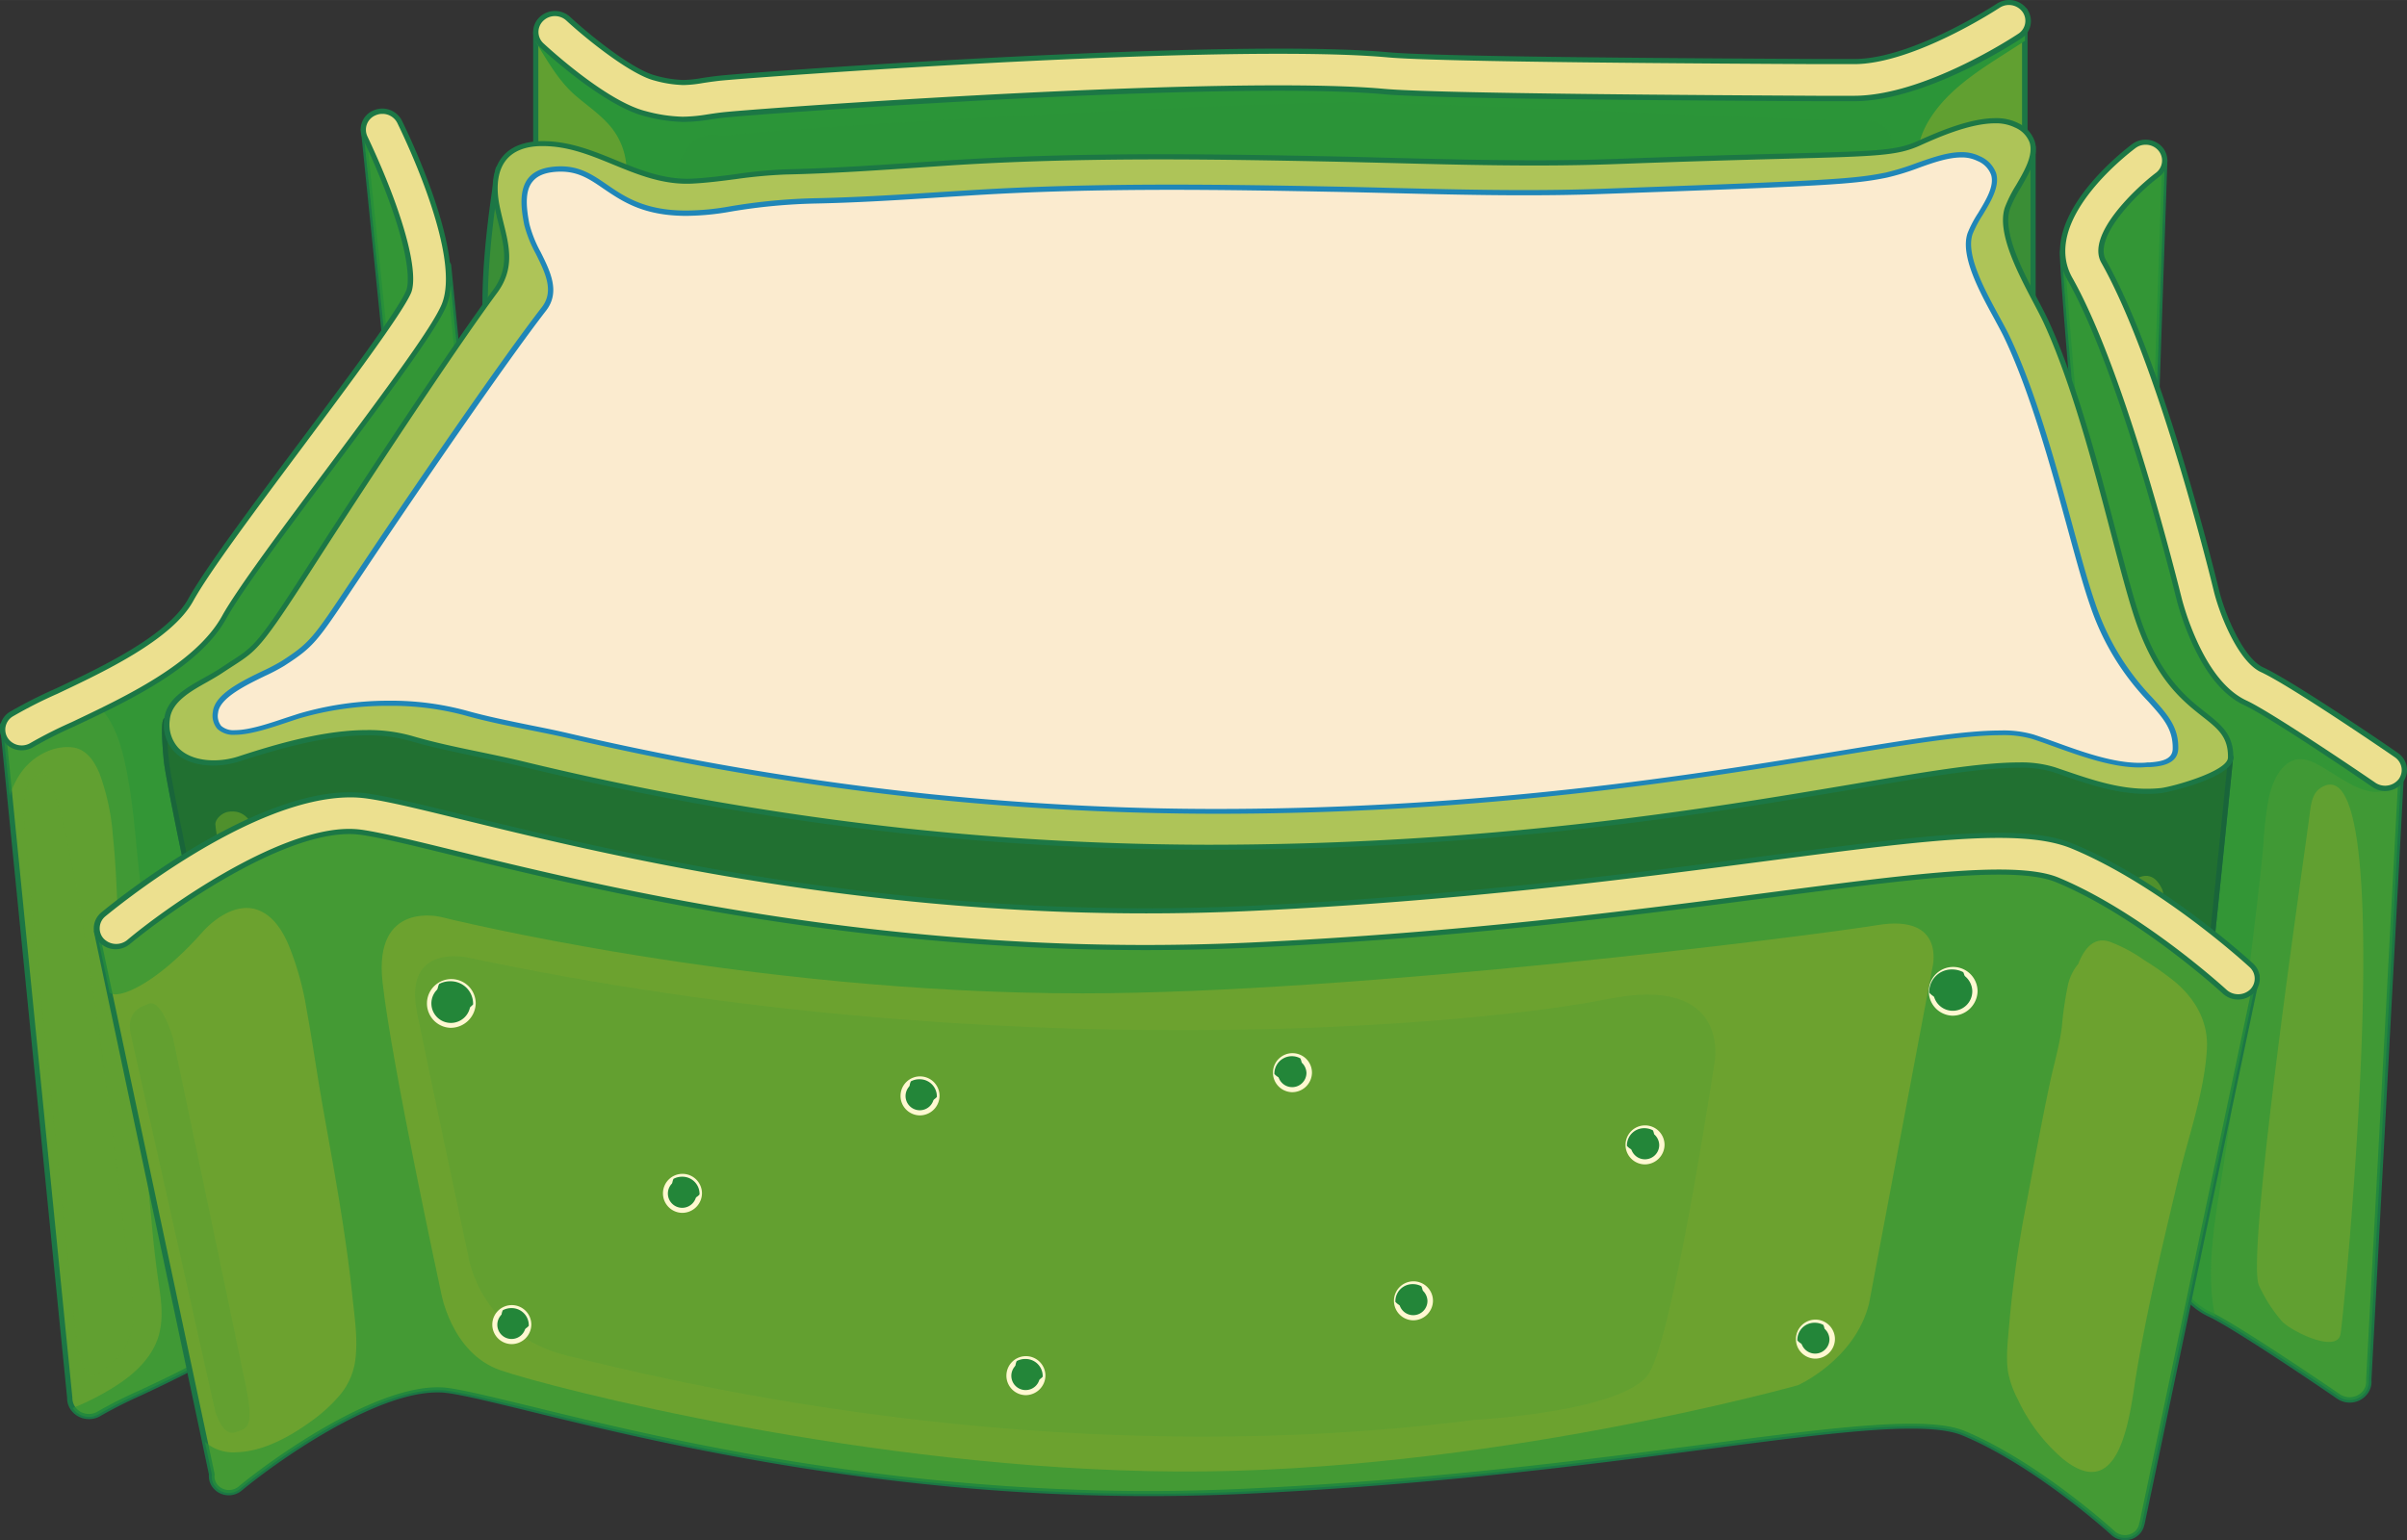 <svg xmlns="http://www.w3.org/2000/svg" width="174.1mm" height="111.44mm" viewBox="0 0 493.52 315.89">
  <rect x="0" y="0" width="493.52" height="315.89" fill="#333333" stroke="none"/>
  <defs>
    <style>
      .cls-1 {
        isolation: isolate;
      }

      .cls-2, .cls-20, .cls-6 {
        fill: #61a031;
      }

      .cls-3 {
        fill: #1c7745;
      }

      .cls-4, .cls-7, .cls-8 {
        fill: #2b9538;
      }

      .cls-18, .cls-4, .cls-7, .cls-8 {
        mix-blend-mode: multiply;
      }

      .cls-4, .cls-6 {
        opacity: 0.6;
      }

      .cls-5 {
        fill: #ece08f;
      }

      .cls-15, .cls-20, .cls-6 {
        mix-blend-mode: screen;
      }

      .cls-8 {
        opacity: 0.7;
      }

      .cls-9 {
        fill: #3a8e36;
      }

      .cls-10 {
        fill: #217031;
      }

      .cls-11 {
        fill: #19653a;
      }

      .cls-12 {
        fill: #aec458;
      }

      .cls-13 {
        fill: #fbebcf;
      }

      .cls-14 {
        fill: #1f86b8;
      }

      .cls-15 {
        fill: #7fb129;
        opacity: 0.5;
      }

      .cls-16 {
        fill: #238639;
      }

      .cls-17 {
        fill: #fff8d1;
      }

      .cls-19 {
        fill: #6ca22f;
      }

      .cls-20 {
        opacity: 0.8;
      }
    </style>
  </defs>
  <g class="cls-1">
    <g id="Слой_2" data-name="Слой 2">
      <g id="Слой_1-2" data-name="Слой 1">
        <g>
          <g>
            <g>
              <g>
                <path class="cls-2" d="M105.42,190.29h0L92,54.42,74.49,26.59l4.76,46.14-43,60.62-31,15.34H.55l13.75,138h0a3.62,3.62,0,0,0,.66,2.14,3.94,3.94,0,0,0,3.27,1.69,4,4,0,0,0,2.16-.63,92.66,92.66,0,0,1,8.31-4.18c10.78-5.07,25.56-12,31.07-22,3.08-5.56,12.64-18.36,21.89-30.75,13.1-17.55,21.2-28.54,23.16-33.18C105.86,197.33,105.93,194,105.42,190.29Z"/>
                <path class="cls-3" d="M18.23,291.05a4.5,4.5,0,0,1-3.73-1.93,4.15,4.15,0,0,1-.74-2.44L0,148.74a.53.53,0,0,1,.14-.4.58.58,0,0,1,.41-.18H5.18L35.91,133,78.68,72.6,74,26.64a.5.5,0,0,1,.37-.54.53.53,0,0,1,.63.22L92.44,54.14a.68.68,0,0,1,.07.23l13.43,135.74a.38.38,0,0,1,0,.19v.08c.54,4.06.32,7.29-.66,9.62-2,4.69-10.09,15.71-23.22,33.29C72.87,245.66,63.32,258.45,60.25,264,54.66,274.1,39.8,281.07,29,286.17a89.88,89.88,0,0,0-8.26,4.16A4.53,4.53,0,0,1,18.23,291.05ZM1.14,149.21l13.7,137.43a3.31,3.31,0,0,0,.57,1.91A3.4,3.4,0,0,0,18.23,290a3.5,3.5,0,0,0,1.86-.54,89.71,89.71,0,0,1,8.37-4.22c10.73-5,25.4-11.93,30.83-21.75,3.1-5.6,12.67-18.41,21.93-30.81,13.08-17.52,21.16-28.48,23.09-33.08.92-2.18,1.11-5.29.56-9.23v-.06L91.44,54.59,75.27,28.84l4.52,43.84a.53.53,0,0,1-.09.35l-43,60.62a.55.55,0,0,1-.2.17l-31,15.34a.7.7,0,0,1-.25.05Z"/>
              </g>
              <path class="cls-4" d="M105.42,190.29h0L92,54.42,74.49,26.59l4.76,46.14-43,60.62-31,15.34H.55L2,163.2a16.85,16.85,0,0,1,2.58-5.11c2.26-3,6.31-5.27,10.26-4.81,3,.35,4.65,3.08,5.63,5.53a46.89,46.89,0,0,1,2.68,12.65c.5,4.64.71,9.31.91,14,.19,4.48.65,8.86,1.2,13.32,2.17,17.56,4.28,35.14,5.91,52.75.36,4,.81,7.91,1.4,11.86.48,3.28.91,6.69.13,9.95-1.06,4.44-4.45,7.9-8.25,10.44a51.4,51.4,0,0,1-9.55,5,.47.47,0,0,0,.07.12,3.94,3.94,0,0,0,3.27,1.69,4,4,0,0,0,2.16-.63,92.66,92.66,0,0,1,8.31-4.18c10.78-5.07,25.56-12,31.07-22,3.08-5.56,12.64-18.36,21.89-30.75,13.1-17.55,21.2-28.54,23.16-33.18C105.86,197.33,105.93,194,105.42,190.29Z"/>
              <path class="cls-4" d="M105.42,190.29h0L92,54.42,74.49,26.59l4.76,46.14-43,60.62-18.93,9.38a9.86,9.86,0,0,1,1.52.91c5.09,3.73,6.53,11,7.53,16.7,1.23,7,1.56,14,2.46,21.07,1.13,8.77,2.68,17.51,4,26.27q5.27,35.48,9.7,71.07c7.18-4.07,13.9-9,17.23-15,3.08-5.56,12.64-18.36,21.89-30.75,13.1-17.55,21.2-28.54,23.16-33.18C105.86,197.33,105.93,194,105.42,190.29Z"/>
              <g>
                <path class="cls-5" d="M4.47,153.36a3.94,3.94,0,0,1-3.27-1.69,3.68,3.68,0,0,1,1.1-5.22,94,94,0,0,1,9.2-4.67c9.26-4.36,23.27-10.93,27.6-18.75,3.32-6,12.6-18.44,22.43-31.6C71.15,78.55,82.05,64,83.79,59.81c.41-1,1.38-5.13-3.21-18C78,34.57,74.89,28.26,74.86,28.2a3.71,3.71,0,0,1,1.88-5A4,4,0,0,1,82,25c2.24,4.57,13.21,27.9,9.11,37.64-2,4.65-10,15.64-23.16,33.19C58.65,108.2,49.1,121,46,126.56c-5.52,10-20.29,16.92-31.07,22a86.74,86.74,0,0,0-8.32,4.18A4,4,0,0,1,4.47,153.36Z"/>
                <path class="cls-3" d="M4.47,153.88A4.51,4.51,0,0,1,.75,152,4.2,4.2,0,0,1,2,146a95.31,95.31,0,0,1,9.26-4.7c9.22-4.33,23.11-10.86,27.36-18.52,3.34-6,12.63-18.49,22.47-31.67,9.6-12.85,20.48-27.42,22.19-31.51C83.56,59,84.71,55,80.07,42c-2.62-7.31-5.68-13.56-5.7-13.62a4.22,4.22,0,0,1,2.14-5.71,4.59,4.59,0,0,1,1.89-.41,4.52,4.52,0,0,1,4,2.46c2.25,4.62,13.3,28.12,9.11,38.07-2,4.7-10.09,15.72-23.21,33.29-9.24,12.37-18.79,25.16-21.85,30.69C40.9,136.93,26,143.92,15.19,149a89.88,89.88,0,0,0-8.26,4.16A4.61,4.61,0,0,1,4.47,153.88ZM78.4,23.35a3.35,3.35,0,0,0-1.43.31A3.19,3.19,0,0,0,75.35,28c0,.05,3.14,6.44,5.75,13.72,4.52,12.63,3.74,17,3.2,18.31C82.53,64.21,71.61,78.83,62,91.73c-9.81,13.15-19.09,25.57-22.39,31.55-4.41,8-18.5,14.58-27.82,19a91.94,91.94,0,0,0-9.16,4.65,3.16,3.16,0,0,0-1,4.49,3.42,3.42,0,0,0,2.82,1.46,3.48,3.48,0,0,0,1.86-.54,90.58,90.58,0,0,1,8.36-4.22C25.43,143,40.1,136.15,45.54,126.32c3.1-5.59,12.66-18.41,21.92-30.8C80.54,78,88.62,67,90.55,62.44c4-9.55-6.87-32.69-9.09-37.23A3.4,3.4,0,0,0,78.4,23.35Z"/>
              </g>
            </g>
            <path class="cls-6" d="M8.57,158.55s-4.1.19-3.73,8.52,10.83,107.7,10.83,107.7,1.12,9,4.11,7.17,8.59-5.88,7.47-14.6S15.3,158.2,8.57,158.55Z"/>
          </g>
          <g>
            <g>
              <g>
                <path class="cls-2" d="M415.16,140.66V2.15L409.48,4s-8,6.1-9.15,6.82-13.44,4.3-28.23,5.73-79.32-1.43-126.35-1.07-94.13,6.1-104.57,6.76S117,8,113.73,5.33s-3.87,1.34-3.87,1.34V145.08h0a3.72,3.72,0,0,0,1.2,2.7c1.32,1.22,13.15,12,21.29,14a31.88,31.88,0,0,0,7.59,1.14,29.91,29.91,0,0,0,5.16-.47c1-.14,2.05-.31,3.35-.45,7.72-.86,103.48-7.72,135.37-4.8,11,1,67.56,1.31,88.84,1.43l7.27,0c14.68.13,33.45-12.28,34.24-12.81A3.67,3.67,0,0,0,415.16,140.66Z"/>
                <path class="cls-3" d="M140.11,163.49h-.18a32.91,32.91,0,0,1-7.72-1.17c-8.27-2.06-20.19-12.93-21.53-14.17a4.13,4.13,0,0,1-1.36-3V6.67c.15-1.09.84-2.79,2.44-2.79a3.77,3.77,0,0,1,2.33,1c.53.43,1.3,1.17,2.29,2.09,5.08,4.77,15.65,14.69,24.11,14.69.22,0,.44,0,.65,0,2.33-.14,6.41-.53,12.05-1.08,19.57-1.89,56-5.4,92.56-5.67,22-.17,47.92.37,70.48.84,15.78.33,30.68.63,41.31.63,7,0,11.71-.13,14.5-.4,15-1.46,27.07-5.07,28-5.65,1.09-.7,9-6.73,9.12-6.79a.51.51,0,0,1,.16-.09L415,1.65a.56.56,0,0,1,.49.07.51.51,0,0,1,.23.43V140.5a4.19,4.19,0,0,1-1.22,5.83c-.79.53-19.5,12.9-34.32,12.9h-.23l-7.05,0h-.23c-21.36-.11-77.84-.41-88.88-1.42-5.21-.48-12.47-.72-21.59-.72-41.93,0-108.37,4.92-113.66,5.51-1.27.14-2.34.3-3.28.44A33.46,33.46,0,0,1,140.11,163.49ZM110.4,145a.13.13,0,0,1,0,.06,3.15,3.15,0,0,0,1,2.32c1.31,1.21,13,11.92,21,13.9a31.89,31.89,0,0,0,7.46,1.14h.17A31.73,31.73,0,0,0,145,162c1-.14,2.09-.31,3.37-.45,5.3-.59,71.82-5.52,113.79-5.52,9.15,0,16.45.25,21.69.73,11,1,67.44,1.3,88.68,1.41h.34l7.05,0h.22c14.48,0,32.92-12.2,33.7-12.72a3.16,3.16,0,0,0,.85-4.51.51.51,0,0,1-.1-.3V2.88l-4.87,1.57c-.86.65-8,6.09-9.11,6.78-1.37.87-14,4.42-28.48,5.82-2.82.28-7.6.41-14.61.41-10.64,0-25.55-.31-41.33-.64-22.55-.47-48.51-1-70.45-.84-36.5.28-72.9,3.79-92.46,5.67-5.65.55-9.74.94-12.08,1.09-9,.56-20.27-10-25.6-15-1-.92-1.74-1.63-2.24-2a2.93,2.93,0,0,0-1.62-.8c-1.05,0-1.36,1.81-1.36,1.83Z"/>
              </g>
              <path class="cls-7" d="M415.16,57.79a47.1,47.1,0,0,1-10.87,3.69c-2.77.49-6.45.87-8.87-.85-1.59-1.14-1.91-3.29-2.15-5.05a79.06,79.06,0,0,1-.59-11.51c.05-3.83-.13-7.8.26-11.62a18.27,18.27,0,0,1,2.25-7.24c4.37-7.65,12.59-11.94,20-16.85V2.15L409.48,4s-8,6.1-9.15,6.82-13.44,4.3-28.23,5.73-79.32-1.43-126.35-1.07-94.13,6.1-104.57,6.76S117,8,113.73,5.33s-3.87,1.34-3.87,1.34V8.62c2.41,3.9,4.69,8,8.17,11,2.41,2.07,5.14,3.91,7.18,6.36A14.23,14.23,0,0,1,128.43,34a52.63,52.63,0,0,1-.17,11c-.33,3-.52,6.28-1.73,9.08-2.79,6.51-10.27,6.74-16.67,4.67v86.28h0a3.72,3.72,0,0,0,1.2,2.7c1.32,1.22,13.15,12,21.29,14a31.88,31.88,0,0,0,7.59,1.14,29.91,29.91,0,0,0,5.16-.47c1-.14,2.05-.31,3.35-.45,7.72-.86,103.48-7.72,135.37-4.8,11,1,67.56,1.31,88.84,1.43l7.27,0c14.68.13,33.45-12.28,34.24-12.81a3.67,3.67,0,0,0,1-5.24Z"/>
              <g>
                <path class="cls-5" d="M139.94,24.45a32.51,32.51,0,0,1-7.59-1.15c-8.14-2-20-12.82-21.29-14a3.66,3.66,0,0,1-.1-5.32,4,4,0,0,1,5.54-.09c4.43,4.09,13.18,11,17.81,12.16,4.94,1.24,6.3,1,9.57.53,1-.15,2.21-.33,3.67-.49,7.79-.87,104.6-7.78,137-4.8,10.7,1,67,1.27,88.14,1.37l7.31.05c12.17.1,29.52-11.34,29.69-11.46a4,4,0,0,1,5.46,1,3.67,3.67,0,0,1-1,5.23c-.79.53-19.56,12.94-34.24,12.81l-7.27,0c-21.28-.11-77.8-.41-88.84-1.42-31.89-2.92-127.65,3.93-135.37,4.79-1.3.15-2.39.31-3.35.45A32.07,32.07,0,0,1,139.94,24.45Z"/>
                <path class="cls-3" d="M140.12,25h-.19a33,33,0,0,1-7.72-1.17C123.94,21.75,112,10.87,110.68,9.63a4.17,4.17,0,0,1-.11-6.06,4.51,4.51,0,0,1,3.21-1.32,4.57,4.57,0,0,1,3.1,1.2c4.39,4.06,13,10.92,17.57,12.05a23.49,23.49,0,0,0,5.66.9,24.2,24.2,0,0,0,3.68-.38c1-.15,2.19-.34,3.7-.5,5.33-.6,72.44-5.55,114.93-5.55,9.37,0,16.84.25,22.2.74,10.71,1,66.92,1.27,88.08,1.38h.12l7.19,0h.16C392.1,12.13,409.22.88,409.39.77A4.57,4.57,0,0,1,411.93,0a4.5,4.5,0,0,1,3.67,1.85,4.18,4.18,0,0,1-1.12,6c-.79.53-19.53,12.9-34.32,12.9h-.23l-7.28,0c-21.28-.11-77.8-.41-88.88-1.42-5.21-.48-12.47-.72-21.59-.72-41.9,0-108.37,4.92-113.66,5.51-1.29.14-2.38.31-3.33.45A33.33,33.33,0,0,1,140.12,25ZM113.78,3.3a3.42,3.42,0,0,0-2.43,1,3.16,3.16,0,0,0,.09,4.59c1.31,1.21,13,11.92,21,13.91a31.28,31.28,0,0,0,7.46,1.13h.18a32.73,32.73,0,0,0,4.9-.46c1-.15,2.06-.32,3.37-.46,5.3-.59,71.85-5.51,113.79-5.51,9.15,0,16.45.24,21.69.72,11,1,67.52,1.3,88.79,1.42l7.28,0h.22c14.45,0,32.92-12.2,33.7-12.72a3.16,3.16,0,0,0,.85-4.51,3.47,3.47,0,0,0-4.7-.81c-.17.11-17.55,11.55-29.84,11.55H380l-7.19,0h-.11c-21.18-.11-77.43-.4-88.19-1.39-5.32-.48-12.75-.73-22.09-.73C220,11,152.94,16,147.62,16.55c-1.49.17-2.69.35-3.65.5a24.83,24.83,0,0,1-3.86.39,24.06,24.06,0,0,1-5.93-.93c-4.74-1.18-13.59-8.17-18.06-12.3A3.45,3.45,0,0,0,113.78,3.3Z"/>
              </g>
            </g>
            <path class="cls-8" d="M147.8,27.88s-6.84-2.19-8.6,6.74,1.59,13.31,8.6,13.41,233.41-5.56,233.41-5.56,5.11,2.3,6.05-4.63,2.35-13.36-5.61-13.09S294.55,21,276.07,21,170.2,25.41,147.8,27.88Z"/>
          </g>
          <g>
            <g>
              <path class="cls-2" d="M485.68,283l6.57-122.85-34.31-24s-6.81-3.27-7.26-11S442,86.8,442,86.8l1.85-53.87s-3.23-2.75-5.06,0-15.36,15.32-15.88,18.62c-.46,3,7.11,85.7,8.71,103.17a4.1,4.1,0,0,0-1.38.67c-2,1.53-19.82,15.34-13.08,27.27,11.29,20,22.31,65.38,22.44,65.88a57,57,0,0,0,3.08,8.58c2.92,6.42,6.43,10.61,10.44,12.46,4.54,2.11,20.59,12.89,26.39,16.86a4,4,0,0,0,5.47-.87,3.67,3.67,0,0,0,.7-2.58Z"/>
              <path class="cls-3" d="M481.78,287.67a4.58,4.58,0,0,1-2.59-.8c-5.79-4-21.79-14.73-26.31-16.82-4.13-1.9-7.73-6.19-10.7-12.73a57.07,57.07,0,0,1-3.11-8.65c-.46-1.89-11.29-46.11-22.39-65.77-6.94-12.29,11.15-26.36,13.23-27.93a4.62,4.62,0,0,1,1.13-.62c-2.2-24-9.12-99.95-8.67-102.87.34-2.13,4.87-7,10.76-13.13a68,68,0,0,0,5.2-5.71,3,3,0,0,1,2.58-1.46,5.86,5.86,0,0,1,3.3,1.36.52.52,0,0,1,.18.41l-1.84,53.79c.55,2,8.22,30.83,8.67,38.41.43,7.34,6.9,10.53,7,10.56l34.37,24a.5.5,0,0,1,.23.45L486.23,283a4.08,4.08,0,0,1-.81,2.85A4.54,4.54,0,0,1,481.78,287.67ZM440.91,32.23a1.92,1.92,0,0,0-1.66,1,72.51,72.51,0,0,1-5.32,5.86c-4.29,4.46-10.17,10.59-10.48,12.56-.35,2.25,4.27,54.71,8.72,103.05a.54.54,0,0,1-.4.55,3.28,3.28,0,0,0-1.19.57c-2,1.51-19.46,15.07-12.94,26.61,11.16,19.78,22,64.13,22.49,66a56.32,56.32,0,0,0,3.05,8.48c2.86,6.31,6.29,10.42,10.18,12.21C457.94,271.23,474,282,479.83,286a3.56,3.56,0,0,0,4.7-.76,3.1,3.1,0,0,0,.61-2.21l6.55-122.66L457.62,136.6a14.08,14.08,0,0,1-7.49-11.39c-.45-7.59-8.57-38-8.65-38.28a.39.39,0,0,1,0-.15l1.83-53.61A4.46,4.46,0,0,0,440.91,32.23Z"/>
            </g>
            <path class="cls-4" d="M492.25,160.14l-34.31-24s-6.81-3.27-7.26-11S442,86.8,442,86.8l1.85-53.87s-3.23-2.75-5.06,0-15.36,15.32-15.88,18.62c-.46,3,7.11,85.7,8.71,103.17a4.1,4.1,0,0,0-1.38.67c-2,1.53-19.82,15.34-13.08,27.27,11.29,20,22.31,65.38,22.44,65.88a57,57,0,0,0,3.08,8.58c2.92,6.42,6.43,10.61,10.44,12.46,4.54,2.11,20.59,12.89,26.39,16.86a4,4,0,0,0,5.47-.87,3.67,3.67,0,0,0,.7-2.58ZM479.89,273.61c-.77,4.16-10.49-.79-12.1-2.72a31.11,31.11,0,0,1-4.63-7.25c-2.74-6.17,9.38-88.54,10.38-96.47.26-2,.46-4.44,2.32-5.61C492.25,151.16,480.58,269.85,479.89,273.61Z"/>
            <path class="cls-4" d="M455,244.78c1-6.37,2-12.72,2.79-19.13,1.1-8.88,2.26-17.76,3.35-26.64,1-8.5,2.11-17,2.91-25.54a78.88,78.88,0,0,1,1.08-9.58c.57-2.6,1.65-5.75,4-7.39,1.85-1.29,3.9-.85,5.8.14,2.75,1.44,5.25,3.37,8.07,4.69,2.19,1,4.83,1.73,7,.23a8.93,8.93,0,0,0,1.82-1.76l-33.82-23.63s-6.81-3.27-7.26-11S442,86.8,442,86.8l1.85-53.87s-3.23-2.75-5.06,0-15.36,15.32-15.88,18.62c-.46,3,7.11,85.7,8.71,103.17a4.1,4.1,0,0,0-1.38.67c-2,1.53-19.82,15.34-13.08,27.27,11.29,20,22.31,65.38,22.44,65.88a57,57,0,0,0,3.08,8.58c2.92,6.42,6.43,10.61,10.44,12.46l1.07.54C452.43,261.88,453.71,252.81,455,244.78Z"/>
            <g>
              <path class="cls-5" d="M489.05,161.71a3.94,3.94,0,0,1-2.27-.7c-5.8-4-21.85-14.76-26.39-16.85-4-1.86-7.52-6.06-10.44-12.48a56.23,56.23,0,0,1-3.08-8.57c-.13-.5-11.15-45.89-22.44-65.89-6.73-11.92,11-25.73,13.08-27.26a4,4,0,0,1,5.51.65,3.66,3.66,0,0,1-.68,5.28c-4.82,3.63-13.85,12.73-11,17.74,11.8,20.9,22.72,65.83,23.18,67.73,1.31,5.11,5,14,9.29,16,6,2.75,25.35,16,27.54,17.51a3.67,3.67,0,0,1,.92,5.26A4,4,0,0,1,489.05,161.71Z"/>
              <path class="cls-3" d="M489.05,162.24a4.58,4.58,0,0,1-2.59-.8c-5.79-4-21.79-14.73-26.31-16.81-4.13-1.91-7.73-6.2-10.7-12.74a56.91,56.91,0,0,1-3.11-8.66c-.46-1.87-11.26-46-22.39-65.75C417,45.18,435.1,31.11,437.18,29.54a4.62,4.62,0,0,1,6.27.74,4.19,4.19,0,0,1-.77,6c-4.52,3.39-13.52,12.41-10.88,17.07,11.86,21,22.77,66,23.23,67.87,1.39,5.41,5.1,13.85,9,15.65,6.05,2.79,25.43,16,27.62,17.56a4.24,4.24,0,0,1,1.81,2.78,4.14,4.14,0,0,1-.77,3.2A4.57,4.57,0,0,1,489.05,162.24ZM439.93,29.68a3.44,3.44,0,0,0-2.08.69c-2,1.51-19.46,15.07-12.94,26.61,11.2,19.83,22,64.14,22.49,66a56.35,56.35,0,0,0,3.05,8.48c2.86,6.31,6.29,10.42,10.18,12.22,4.58,2.12,20.66,12.91,26.46,16.89a3.56,3.56,0,0,0,4.71-.75,3.13,3.13,0,0,0,.59-2.42,3.22,3.22,0,0,0-1.37-2.1c-.87-.6-21.39-14.67-27.47-17.47-4.45-2.06-8.24-11.12-9.58-16.35-.46-1.9-11.34-46.73-23.13-67.61-3.23-5.73,7.24-15.44,11.16-18.4a3.16,3.16,0,0,0,.59-4.55A3.42,3.42,0,0,0,439.93,29.68Z"/>
            </g>
          </g>
          <g>
            <g>
              <g>
                <polygon class="cls-9" points="413.56 30.12 416.87 30.12 416.87 67.78 406.84 59.71 413.56 30.12"/>
                <path class="cls-3" d="M416.87,68.3a.55.55,0,0,1-.35-.12l-10-8.08a.49.49,0,0,1-.18-.51L413,30a.55.55,0,0,1,.53-.41h3.31a.53.53,0,0,1,.54.53V67.78a.51.51,0,0,1-.31.47A.68.68,0,0,1,416.87,68.3Zm-9.43-8.79,8.88,7.15v-36H414Z"/>
              </g>
              <g>
                <path class="cls-9" d="M108.29,35.5l-6.12-.88s-3.41,18.9-2.57,31.81S115.29,49,108.29,35.5Z"/>
                <path class="cls-3" d="M101.05,70.08h0c-1.16,0-1.84-1.22-2-3.61-.84-12.83,2.54-31.76,2.57-31.94a.54.54,0,0,1,.62-.43l6.12.88a.53.53,0,0,1,.4.28c4.75,9.13-.32,25.62-4.36,31.9C103.16,69.1,102,70.08,101.05,70.08Zm1.57-34.87c-.53,3.09-3.22,19.65-2.47,31.19.12,1.94.56,2.64.9,2.64h0c.43,0,1.28-.64,2.43-2.42,3.9-6.06,8.8-21.82,4.44-30.65Z"/>
              </g>
              <g>
                <path class="cls-9" d="M49.84,144.18l-15.75,3.59s-.81-.37,0,8.24,23.59,111.2,23.59,111.2-.17,9.08,8.59,8.61,7.55-7.18,20.21-8.07,14.12,4.57,110.83,7.12,156.07,2.23,196.09-3.19c0,0,17.94-4.61,31.36-.91s18.36,3.11,20.17-3.11,12.42-112.3,12.42-112.3l-31.09-3.78s-36.6-12.78-102.32-12.07S49.84,144.18,49.84,144.18Z"/>
                <path class="cls-3" d="M293.68,276.94c-25.87,0-56.5-.5-96.39-1.55-64.65-1.71-86.41-4.66-98.1-6.26a73.3,73.3,0,0,0-10-1c-.86,0-1.73,0-2.64.1-6.71.47-9.33,2.54-11.87,4.55-2.14,1.69-4.17,3.3-8.34,3.52a8.14,8.14,0,0,1-6.49-2.12c-2.58-2.53-2.68-6.4-2.68-7-1.09-4.94-22.78-102.7-23.59-111.2-.74-7.79-.16-8.4.06-8.63a.87.87,0,0,1,.41-.19l15.7-3.58h.11c2.09,0,209.13-4,274.1-4.67,63.85-.68,100.75,11.5,102.45,12.08l31,3.77a.53.53,0,0,1,.47.57c-.43,4.33-10.63,106.2-12.44,112.39-1.18,4.06-3.63,5.79-8.18,5.79-2.94,0-6.84-.71-12.66-2.32a45.48,45.48,0,0,0-12-1.42,87,87,0,0,0-19.1,2.33C369.61,275.43,337.9,276.94,293.68,276.94ZM89.16,267.12a74.82,74.82,0,0,1,10.19,1c11.66,1.59,33.38,4.54,98,6.25,39.88,1,70.5,1.54,96.36,1.54,44.17,0,75.83-1.51,99.64-4.73a88.15,88.15,0,0,1,19.32-2.36,46.42,46.42,0,0,1,12.27,1.47c5.71,1.57,9.53,2.28,12.36,2.28,4,0,6.09-1.46,7.14-5,1.71-5.89,11.55-103.75,12.35-111.71l-30.57-3.72-.12,0C414.12,147.89,378.5,140,329.26,140L324,140c-64.59.7-269.57,4.58-274,4.66L34.4,148.23c-.1.41-.31,2,.23,7.74.8,8.48,23.36,110.11,23.59,111.13a.49.49,0,0,1,0,.12s0,3.92,2.37,6.27a7.06,7.06,0,0,0,5.64,1.8c3.83-.2,5.63-1.63,7.72-3.28,2.54-2,5.43-4.29,12.47-4.79C87.38,267.16,88.27,267.12,89.16,267.12Z"/>
              </g>
              <g>
                <path class="cls-10" d="M49.84,144.18l-15.75,3.59s-.81-.37,0,8.24,23.59,111.2,23.59,111.2-.17,9.08,8.59,8.61,7.55-7.18,20.21-8.07,14.12,4.57,110.83,7.12,156.07,2.23,196.09-3.19c0,0,17.94-4.61,31.36-.91s18.36,3.11,20.17-3.11,12.42-112.3,12.42-112.3l-31.09-3.78s-36.6-12.78-102.32-12.07S49.84,144.18,49.84,144.18Z"/>
                <path class="cls-11" d="M293.68,276.94c-25.87,0-56.5-.5-96.39-1.55-64.65-1.71-86.41-4.66-98.1-6.26a73.3,73.3,0,0,0-10-1c-.86,0-1.73,0-2.64.1-6.71.47-9.33,2.54-11.87,4.55-2.14,1.69-4.17,3.3-8.34,3.52a8.14,8.14,0,0,1-6.49-2.12c-2.58-2.53-2.68-6.4-2.68-7-1.09-4.94-22.78-102.7-23.59-111.2-.74-7.79-.16-8.4.06-8.63a.87.87,0,0,1,.41-.19l15.7-3.58h.11c2.09,0,209.13-4,274.1-4.67,63.85-.68,100.75,11.5,102.45,12.08l31,3.77a.53.53,0,0,1,.47.57c-.43,4.33-10.63,106.2-12.44,112.39-1.18,4.06-3.63,5.79-8.18,5.79-2.94,0-6.84-.71-12.66-2.32a45.48,45.48,0,0,0-12-1.42,87,87,0,0,0-19.1,2.33C369.61,275.43,337.9,276.94,293.68,276.94ZM89.16,267.12a74.82,74.82,0,0,1,10.19,1c11.66,1.59,33.38,4.54,98,6.25,39.88,1,70.5,1.54,96.36,1.54,44.17,0,75.83-1.51,99.64-4.73a88.15,88.15,0,0,1,19.32-2.36,46.42,46.42,0,0,1,12.27,1.47c5.71,1.57,9.53,2.28,12.36,2.28,4,0,6.09-1.46,7.14-5,1.71-5.89,11.55-103.75,12.35-111.71l-30.57-3.72-.12,0C414.12,147.89,378.5,140,329.26,140L324,140c-64.59.7-269.57,4.58-274,4.66L34.4,148.23c-.1.41-.31,2,.23,7.74.8,8.48,23.36,110.11,23.59,111.13a.49.49,0,0,1,0,.12s0,3.92,2.37,6.27a7.06,7.06,0,0,0,5.64,1.8c3.83-.2,5.63-1.63,7.72-3.28,2.54-2,5.43-4.29,12.47-4.79C87.38,267.16,88.27,267.12,89.16,267.12Z"/>
              </g>
              <g>
                <path class="cls-12" d="M457.35,155.36c.2-10.11-11.79-6.67-19.14-28.76-4.29-12.9-10.08-42-18.67-60.61-2.66-5.77-10-17.09-8-23.34,1.73-5.16,9.8-12.83,1.85-17-5.44-2.83-15.15,1.5-20.14,3.73-6.46,2.9-12.19,1.83-62,3.69-19.74.75-39.42-.12-59.15-.52-25.94-.53-52-.86-77.86.85-11.07.72-22.13,1.57-33.22,1.81-6.38.15-12.67,1.54-19,1.87-11.53.59-19.91-7.93-31.16-7.69-8,.18-10.3,5.77-8.94,12.75,1.24,6.33,4,11.68-.39,17.57-8.27,11.16-26.31,38.5-38,56.73s-11.08,16.29-18.25,21.12c-3.78,2.55-10.56,4.88-11,9.93-.77,8.45,8.18,10.22,14.67,8.12,10.49-3.37,24.47-7.44,35.46-4.2,7.39,2.18,15,3.35,22.45,5.14a619.66,619.66,0,0,0,79.08,13.86,588.31,588.31,0,0,0,61.68,3.33c99.93,0,157.35-21.55,173.65-16,7.4,2.55,14.09,5.08,21.87,4.29C444.7,162,457.28,158.87,457.35,155.36Z"/>
                <path class="cls-3" d="M247.54,174.29A592.92,592.92,0,0,1,185.8,171a615.86,615.86,0,0,1-79.15-13.87c-2.82-.68-5.7-1.27-8.49-1.85-4.6-1-9.37-1.94-14-3.3a31.43,31.43,0,0,0-8.84-1.17c-8.45,0-17.63,2.59-26.29,5.37a17.5,17.5,0,0,1-5.28.83c-3.42,0-6.3-1-8.08-2.91a8,8,0,0,1-2-6.59c.38-4.14,4.58-6.49,8.28-8.55,1.09-.61,2.11-1.18,3-1.76s1.68-1.11,2.37-1.56c4.81-3.09,5.55-3.56,15.73-19.41,10.53-16.38,29.36-45,38.05-56.75,3.37-4.55,2.33-8.72,1.13-13.55-.29-1.17-.59-2.38-.83-3.62-.86-4.38-.27-7.93,1.7-10.26,1.68-2,4.29-3,7.76-3.11,5.62-.09,10.57,1.91,15.36,3.87s10,4.11,15.78,3.82c2.91-.15,5.86-.53,8.72-.9a95.06,95.06,0,0,1,10.33-1c9.21-.21,18.56-.84,27.6-1.46l5.6-.37c13-.85,27.29-1.27,43.69-1.27,11.66,0,23.34.2,34.22.42,4.49.09,9,.21,13.46.33,9.53.24,19.39.49,29.08.49,6,0,11.41-.09,16.58-.28,15.45-.58,26.73-.89,35-1.1,18.63-.5,22.5-.6,26.86-2.55,3.68-1.65,10.51-4.71,16-4.71a10,10,0,0,1,4.64,1A6.51,6.51,0,0,1,417.2,29c.9,3-1.12,6.45-2.9,9.53a25.85,25.85,0,0,0-2.19,4.32c-1.59,4.74,2.65,12.8,5.75,18.68.83,1.57,1.61,3.06,2.17,4.28,5.76,12.52,10.27,29.71,13.9,43.52,1.81,6.92,3.38,12.89,4.8,17.15,4,12.17,9.52,16.51,13.53,19.67,3.2,2.53,5.73,4.53,5.64,9.26-.08,4.17-13.78,7.16-14.78,7.26a29.19,29.19,0,0,1-3,.15c-6.22,0-11.85-1.94-17.81-4l-1.35-.47a22.37,22.37,0,0,0-7.07-.89c-7.63,0-18.69,1.86-34,4.44C350.59,166.81,306.24,174.29,247.54,174.29ZM75.33,149.73a32.56,32.56,0,0,1,9.16,1.21c4.58,1.35,9.32,2.33,13.91,3.28,2.79.58,5.68,1.18,8.52,1.86a614.93,614.93,0,0,0,79,13.84,590.51,590.51,0,0,0,61.62,3.33c58.6,0,102.9-7.47,132.21-12.41,15.36-2.6,26.45-4.47,34.18-4.47a23.16,23.16,0,0,1,7.44,1l1.35.46c5.87,2,11.41,3.94,17.44,3.94a26.74,26.74,0,0,0,2.84-.14c2.28-.23,13.75-3.4,13.81-6.25.08-4.21-2-5.89-5.24-8.43-4.11-3.24-9.73-7.69-13.88-20.15-1.43-4.29-3-10.28-4.82-17.21-3.61-13.78-8.11-30.93-13.83-43.36-.55-1.19-1.33-2.67-2.15-4.23-3.18-6.05-7.54-14.32-5.82-19.46A26.25,26.25,0,0,1,413.35,38c1.76-3,3.58-6.18,2.81-8.73a5.45,5.45,0,0,0-3-3.11,8.84,8.84,0,0,0-4.12-.87c-5.23,0-11.93,3-15.52,4.62-4.57,2-8.49,2.15-27.31,2.64-8.23.22-19.51.52-34.94,1.1-5.19.19-10.63.29-16.63.29-9.7,0-19.56-.25-29.11-.5-4.48-.11-9-.23-13.45-.32-10.88-.22-22.55-.43-34.2-.43-16.37,0-30.63.42-43.61,1.27l-5.6.38c-9.06.61-18.42,1.25-27.65,1.45a101.65,101.65,0,0,0-10.21.95c-2.88.37-5.86.76-8.81.91-6,.32-11.23-1.83-16.27-3.9-4.76-1.95-9.25-3.79-14.44-3.79h-.47c-3.13.07-5.47,1-6.94,2.73-1.76,2.09-2.27,5.34-1.47,9.41.24,1.21.53,2.41.82,3.57,1.21,4.86,2.36,9.45-1.3,14.4-8.68,11.71-27.49,40.32-38,56.69-10.31,16-11.18,16.6-16,19.73-.69.45-1.46.94-2.36,1.54s-1.94,1.19-3,1.8c-3.48,1.95-7.42,4.15-7.75,7.75a7.09,7.09,0,0,0,1.74,5.79c1.58,1.66,4.17,2.57,7.28,2.57a16.5,16.5,0,0,0,4.94-.77C57.44,152.33,66.73,149.73,75.33,149.73Z"/>
              </g>
              <g>
                <path class="cls-13" d="M446.07,153.51c.19-9.13-10.11-9.8-17-29.77-4-11.67-9.5-37.94-17.6-54.81-2.5-5.2-9.47-15.44-7.5-21.09,1.64-4.67,9.25-11.61,1.75-15.35-5.13-2.56-12.32,2-19,3.38s-11.49,1.65-58.5,3.34c-18.61.67-37.17-.12-55.78-.48-24.45-.47-49-.77-73.42.77-10.43.65-20.87,1.42-31.33,1.64a120,120,0,0,0-17.95,1.68c-24.17,4.22-24.36-8.42-35-8.2-7.6.15-8,5.07-6.73,11.39,1.17,5.71,7.63,12,3.52,17.28-7.8,10.09-24.82,34.81-35.86,51.29S64.74,131.67,58,136c-3.56,2.3-13.37,5.48-13.81,10-.73,7.65,11.06,2.61,17.18.72,9.89-3.06,23.63-3.54,34-.61,7,2,14.1,3,21.17,4.65a607.69,607.69,0,0,0,74.56,12.53,579.07,579.07,0,0,0,58.16,3c94.23,0,152.26-20.34,167.63-15.28,7,2.29,16.17,6.45,23.5,5.74C441.92,156.69,446,156.69,446.07,153.51Z"/>
                <path class="cls-14" d="M249.24,166.9a582,582,0,0,1-58.21-3,603.56,603.56,0,0,1-74.64-12.54c-2.66-.61-5.38-1.15-8-1.67-4.35-.86-8.83-1.76-13.19-3a58,58,0,0,0-15.4-1.93,64.07,64.07,0,0,0-18.27,2.53c-.79.24-1.66.54-2.6.85-3.4,1.14-7.64,2.56-10.73,2.56a4.82,4.82,0,0,1-3.64-1.22,4.2,4.2,0,0,1-.92-3.45c.34-3.63,5.82-6.29,10.22-8.42a42.6,42.6,0,0,0,3.83-2c5.86-3.79,6.48-4.71,14.05-16.09l3.49-5.21C85.15,99.47,102.9,73.58,111.1,63c2.55-3.3.72-7-1.23-10.93a25.88,25.88,0,0,1-2.38-5.94c-.65-3.22-1.14-7.23.89-9.66,1.28-1.53,3.36-2.29,6.36-2.36H115c4,0,6.62,1.8,9.4,3.71,3.65,2.51,7.79,5.36,16.3,5.36a52,52,0,0,0,8.9-.85,120.76,120.76,0,0,1,18-1.69c8.69-.19,17.52-.76,26.06-1.31L199,39c12.27-.77,25.75-1.14,41.2-1.14,11,0,22,.18,32.26.38,4.24.08,8.46.18,12.69.29,9,.22,18.28.45,27.42.45,5.65,0,10.77-.09,15.65-.26,46.32-1.67,51.78-2,58.4-3.33A51.58,51.58,0,0,0,393,33.42c3.25-1.14,6.32-2.22,9.16-2.22a8.2,8.2,0,0,1,3.77.83,6,6,0,0,1,3.34,3.46c.82,2.71-1.08,5.85-2.76,8.62a23.35,23.35,0,0,0-2.06,3.9C403,52.26,407,59.53,409.87,64.84c.78,1.42,1.52,2.77,2.05,3.87,5.44,11.32,9.69,26.86,13.1,39.35,1.71,6.26,3.19,11.66,4.53,15.51a51.51,51.51,0,0,0,11.77,19.54c3.13,3.46,5.39,6,5.3,10.41-.07,3.36-3.89,3.66-5.72,3.8l-.47,0c-.57,0-1.17.08-1.78.08h0c-5.59,0-11.93-2.28-17.52-4.29-1.55-.56-3-1.09-4.44-1.55a21.11,21.11,0,0,0-6.48-.78c-7.41,0-18.93,1.88-33.51,4.27C348,159.8,304.7,166.9,249.24,166.9ZM79.79,143.71a59.06,59.06,0,0,1,15.71,2c4.31,1.22,8.78,2.11,13.1,3,2.64.53,5.37,1.07,8,1.69a605,605,0,0,0,74.5,12.51c19.77,2,39.31,3,58.1,3,55.37,0,98.65-7.1,127.28-11.8,15.21-2.49,26.19-4.29,33.69-4.29a22.06,22.06,0,0,1,6.83.84c1.41.46,2.91,1,4.47,1.56,5.51,2,11.75,4.23,17.14,4.23h0c.57,0,1.14,0,1.67-.08l.49,0c2.26-.18,4.67-.55,4.71-2.78.09-4.05-1.94-6.3-5-9.7a52.32,52.32,0,0,1-12-19.9c-1.35-3.88-2.83-9.3-4.55-15.58-3.4-12.44-7.64-27.94-13-39.17-.51-1.08-1.25-2.41-2-3.82-3-5.48-7.13-13-5.49-17.66a23.55,23.55,0,0,1,2.15-4.08c1.64-2.72,3.35-5.53,2.66-7.81A4.94,4.94,0,0,0,405.42,33a7.05,7.05,0,0,0-3.26-.71c-2.65,0-5.63,1-8.79,2.15a50.2,50.2,0,0,1-6.56,2c-6.71,1.37-12.18,1.69-58.6,3.35-4.89.18-10,.26-15.68.26-9.15,0-18.46-.23-27.45-.45-4.23-.1-8.45-.21-12.68-.28-10.24-.2-21.24-.39-32.24-.39-15.43,0-28.89.37-41.13,1.15l-5.25.33c-8.55.56-17.39,1.13-26.1,1.32a118.64,118.64,0,0,0-17.87,1.67,53.19,53.19,0,0,1-9.09.87c-8.86,0-13.15-3-16.94-5.55-2.74-1.89-5.11-3.52-8.76-3.52h-.26c-2.66.06-4.46.7-5.53,2-1.37,1.63-1.57,4.34-.67,8.79a24.9,24.9,0,0,0,2.29,5.7c2,4,4.07,8.19,1.13,12-8.19,10.58-25.92,36.46-35.84,51.26l-3.49,5.22c-7.69,11.54-8.31,12.48-14.37,16.39a39.76,39.76,0,0,1-3.94,2.07c-3.94,1.91-9.34,4.53-9.63,7.59a3.28,3.28,0,0,0,.64,2.65,3.83,3.83,0,0,0,2.84.88c2.91,0,7.05-1.39,10.37-2.51l2.62-.85A65,65,0,0,1,79.79,143.71Z"/>
              </g>
              <path class="cls-15" d="M68.87,250.81c-.68-4.66-11-64.07-16.27-79.56-.91-2.69-2.45-5.37-5.94-4.73-1.09.21-2.6,1.44-2.5,2.62.68,8.59,20,88.4,21.87,95.56.56,2.25,4.62-.78,4.53-2.38C70.34,258.48,69.43,254.64,68.87,250.81Z"/>
              <path class="cls-15" d="M255.73,197.27c-.83-2.22-3.77-3.65-5.88-4.47-3.75-1.46-8-1.81-12-2.08-8.91-.62-17.53.72-26.38,1.41s-17.93.76-26.92,1-18.08-.11-27.07-.62a123.29,123.29,0,0,1-26.24-4.43,240.2,240.2,0,0,1-28.18-9.32c-4.37-1.8-8.76-3.58-13.25-5.11-7.68-2.62-18-9.32-18.36,1.2-.26,8,1.86,20.78,4.91,28,3,7,5,14.35,8,21.32,3.27,7.36,6.32,14.5,11,21.15,3.84,5.4,10,8.66,16.68,6.14s10.92-9.34,14.84-14.77c4.82-6.69,9-13.2,17-16.79s16.94-4.12,25.49-4.11c8.77,0,17.5.31,26.26.6,16.56.55,32.87-.4,48.38-6.4C248.59,208.29,257.93,203.11,255.73,197.27Z"/>
              <path class="cls-15" d="M443.36,182.47c-1.26-2.77-3.4-4.18-6.94-1.09-2.4,2.09-3.87,6-4.56,9-.86,3.73-.73,7.77-1,11.57-.31,4.5-.61,9-.84,13.5-.32,6.22.23,12.44-.06,18.67-.1,2-1.17,17.85,4.43,13.27,5.1-4.16,3.87-12.42,4.23-18.09S444.81,185.68,443.36,182.47Z"/>
            </g>
            <g>
              <g>
                <g>
                  <path class="cls-16" d="M94.66,181.22a4.7,4.7,0,1,1-4.69-4.5A4.6,4.6,0,0,1,94.66,181.22Z"/>
                  <path class="cls-17" d="M90,186.26a5,5,0,1,1,5.24-5A5.15,5.15,0,0,1,90,186.26Zm0-9a4,4,0,1,0,4.15,4A4.07,4.07,0,0,0,90,177.24Z"/>
                </g>
                <g class="cls-18">
                  <path class="cls-16" d="M91.48,182.88a4.19,4.19,0,0,0,3.17-1.41,2.09,2.09,0,0,0,0-.25,4.6,4.6,0,0,0-4.69-4.5,4.88,4.88,0,0,0-2.29.56,4,4,0,0,0-.35,1.62A4.07,4.07,0,0,0,91.48,182.88Z"/>
                </g>
              </g>
              <g>
                <g>
                  <path class="cls-16" d="M141.06,220.24a3.59,3.59,0,1,1-3.59-3.44A3.53,3.53,0,0,1,141.06,220.24Z"/>
                  <path class="cls-17" d="M137.47,224.21a4,4,0,1,1,4.13-4A4.05,4.05,0,0,1,137.47,224.21Zm0-6.89a2.93,2.93,0,1,0,3,2.92A3,3,0,0,0,137.47,217.32Z"/>
                </g>
                <g class="cls-18">
                  <path class="cls-16" d="M138.62,221.51a3.16,3.16,0,0,0,2.42-1.08,1.11,1.11,0,0,0,0-.19,3.52,3.52,0,0,0-3.59-3.44,3.66,3.66,0,0,0-1.75.44,3,3,0,0,0-.27,1.23A3.11,3.11,0,0,0,138.62,221.51Z"/>
                </g>
              </g>
              <g>
                <g>
                  <path class="cls-16" d="M106.07,247.16a3.59,3.59,0,1,1-3.59-3.44A3.53,3.53,0,0,1,106.07,247.16Z"/>
                  <path class="cls-17" d="M102.48,251.13a4,4,0,1,1,4.13-4A4.05,4.05,0,0,1,102.48,251.13Zm0-6.89a2.93,2.93,0,1,0,3,2.92A3,3,0,0,0,102.48,244.24Z"/>
                </g>
                <g class="cls-18">
                  <path class="cls-16" d="M103.63,248.43a3.24,3.24,0,0,0,2.43-1.08c0-.06,0-.12,0-.19a3.52,3.52,0,0,0-3.59-3.44,3.62,3.62,0,0,0-1.74.44,2.77,2.77,0,0,0-.28,1.22A3.11,3.11,0,0,0,103.63,248.43Z"/>
                </g>
              </g>
              <g>
                <g>
                  <path class="cls-16" d="M189.77,200.25a3.59,3.59,0,1,1-3.59-3.45A3.53,3.53,0,0,1,189.77,200.25Z"/>
                  <path class="cls-17" d="M186.18,204.22a4,4,0,1,1,4.13-4A4.05,4.05,0,0,1,186.18,204.22Zm0-6.9a2.93,2.93,0,1,0,3,2.93A3,3,0,0,0,186.18,197.32Z"/>
                </g>
                <g class="cls-18">
                  <path class="cls-16" d="M187.34,201.52a3.2,3.2,0,0,0,2.42-1.09c0-.06,0-.12,0-.18a3.53,3.53,0,0,0-3.59-3.45,3.62,3.62,0,0,0-1.74.44,2.84,2.84,0,0,0-.28,1.23A3.11,3.11,0,0,0,187.34,201.52Z"/>
                </g>
              </g>
              <g>
                <g>
                  <path class="cls-16" d="M211.47,257.63a3.59,3.59,0,1,1-3.58-3.45A3.51,3.51,0,0,1,211.47,257.63Z"/>
                  <path class="cls-17" d="M207.89,261.59a4,4,0,1,1,4.13-4A4.05,4.05,0,0,1,207.89,261.59Zm0-6.89a2.93,2.93,0,1,0,3,2.93A3,3,0,0,0,207.89,254.7Z"/>
                </g>
                <g class="cls-18">
                  <path class="cls-16" d="M209,258.89a3.18,3.18,0,0,0,2.42-1.08,1.09,1.09,0,0,0,0-.18,3.51,3.51,0,0,0-3.58-3.45,3.66,3.66,0,0,0-1.75.44,3,3,0,0,0-.27,1.23A3.11,3.11,0,0,0,209,258.89Z"/>
                </g>
              </g>
              <g>
                <g>
                  <path class="cls-16" d="M393.21,178.74a4.7,4.7,0,1,0,4.69-4.5A4.6,4.6,0,0,0,393.21,178.74Z"/>
                  <path class="cls-17" d="M397.9,183.78a5,5,0,1,1,5.24-5A5.15,5.15,0,0,1,397.9,183.78Zm0-9a4,4,0,1,0,4.15,4A4.07,4.07,0,0,0,397.9,174.76Z"/>
                </g>
                <g class="cls-18">
                  <path class="cls-16" d="M396.39,180.41a4.23,4.23,0,0,1-3.17-1.42c0-.08,0-.17,0-.25a4.6,4.6,0,0,1,4.69-4.5,4.86,4.86,0,0,1,2.29.57,3.91,3.91,0,0,1,.36,1.61A4.08,4.08,0,0,1,396.39,180.41Z"/>
                </g>
              </g>
              <g>
                <g>
                  <path class="cls-16" d="M331.24,210.3a3.59,3.59,0,1,0,3.58-3.45A3.51,3.51,0,0,0,331.24,210.3Z"/>
                  <path class="cls-17" d="M334.82,214.26a4,4,0,1,1,4.13-4A4.06,4.06,0,0,1,334.82,214.26Zm0-6.88a2.92,2.92,0,1,0,3.05,2.92A3,3,0,0,0,334.82,207.38Z"/>
                </g>
                <g class="cls-18">
                  <path class="cls-16" d="M333.67,211.57a3.25,3.25,0,0,1-2.42-1.08,1.28,1.28,0,0,1,0-.19,3.51,3.51,0,0,1,3.58-3.45,3.66,3.66,0,0,1,1.75.44,3,3,0,0,1,.27,1.23A3.12,3.12,0,0,1,333.67,211.57Z"/>
                </g>
              </g>
              <g>
                <g>
                  <path class="cls-16" d="M366.18,250.15a3.59,3.59,0,1,0,3.58-3.45A3.51,3.51,0,0,0,366.18,250.15Z"/>
                  <path class="cls-17" d="M369.76,254.11a4,4,0,1,1,4.13-4A4.05,4.05,0,0,1,369.76,254.11Zm0-6.89a2.93,2.93,0,1,0,3.05,2.93A3,3,0,0,0,369.76,247.22Z"/>
                </g>
                <g class="cls-18">
                  <path class="cls-16" d="M368.61,251.42a3.25,3.25,0,0,1-2.42-1.08,1.28,1.28,0,0,1,0-.19,3.51,3.51,0,0,1,3.58-3.45,3.66,3.66,0,0,1,1.75.44,3,3,0,0,1,.27,1.23A3.12,3.12,0,0,1,368.61,251.42Z"/>
                </g>
              </g>
              <g>
                <g>
                  <path class="cls-16" d="M259,195.53a3.59,3.59,0,1,0,3.59-3.45A3.53,3.53,0,0,0,259,195.53Z"/>
                  <path class="cls-17" d="M262.54,199.5a4,4,0,1,1,4.13-4A4.05,4.05,0,0,1,262.54,199.5Zm0-6.89a2.92,2.92,0,1,0,3,2.92A3,3,0,0,0,262.54,192.61Z"/>
                </g>
                <g class="cls-18">
                  <path class="cls-16" d="M261.39,196.8a3.2,3.2,0,0,1-2.43-1.08c0-.06,0-.12,0-.19a3.53,3.53,0,0,1,3.59-3.45,3.78,3.78,0,0,1,1.75.44,3,3,0,0,1,.27,1.23A3.11,3.11,0,0,1,261.39,196.8Z"/>
                </g>
              </g>
              <g>
                <g>
                  <path class="cls-16" d="M283.76,242.28a3.59,3.59,0,1,0,3.59-3.45A3.51,3.51,0,0,0,283.76,242.28Z"/>
                  <path class="cls-17" d="M287.35,246.25a4,4,0,1,1,4.13-4A4.05,4.05,0,0,1,287.35,246.25Zm0-6.89a2.92,2.92,0,1,0,3,2.92A3,3,0,0,0,287.35,239.36Z"/>
                </g>
                <g class="cls-18">
                  <path class="cls-16" d="M286.19,243.55a3.21,3.21,0,0,1-2.42-1.08c0-.06,0-.13,0-.19a3.53,3.53,0,0,1,3.59-3.45,3.74,3.74,0,0,1,1.74.44,2.88,2.88,0,0,1,.28,1.23A3.12,3.12,0,0,1,286.19,243.55Z"/>
                </g>
              </g>
            </g>
          </g>
          <g>
            <g>
              <g>
                <path class="cls-19" d="M462.8,200.19l-5.45-1.62s-20.93-13.08-32-20.69-50.42.52-68.12,2.75-65.55,10.93-119.72,11.76S103.83,174.63,85.06,168.18s-43.13,9.41-48.17,13.72S19.8,191,19.8,191L43.44,302.39h0a3.27,3.27,0,0,0,.83,2.61,3.6,3.6,0,0,0,4.94.33c7.46-6.23,29.68-22,42.73-20.12,3.6.51,9.53,2,17,3.8,28.34,6.93,81.09,19.84,145.69,16.87,38.62-1.78,70-5.88,95.23-9.18,26.22-3.42,45.16-5.91,52.71-2.77,15.17,6.32,30.51,20.36,30.66,20.51a3.59,3.59,0,0,0,2.43.93,3.52,3.52,0,0,0,2.52-1,3.32,3.32,0,0,0,1-1.89l0,0Z"/>
                <path class="cls-3" d="M435.69,315.89a4.09,4.09,0,0,1-2.8-1.08c-.16-.14-15.47-14.14-30.51-20.4-2.26-.94-5.7-1.4-10.51-1.4-9.76,0-23.94,1.86-41.88,4.2-25.26,3.31-56.67,7.41-95.31,9.19-6.31.29-12.75.44-19.13.44-55.92,0-102-11.27-126.71-17.33-7.49-1.83-13.4-3.28-17-3.79a15,15,0,0,0-2.16-.14c-13.11,0-33.41,14.54-40.13,20.14a4.15,4.15,0,0,1-5.71-.38,3.79,3.79,0,0,1-1-2.92L19.27,191.15a.54.54,0,0,1,.32-.59c.13-.05,12-4.86,16.94-9.06,3.57-3.05,21.72-15.37,38.88-15.37a30.15,30.15,0,0,1,9.83,1.55c17,5.84,93.94,24.21,148.71,24.21l3.55,0c44-.68,83.29-6.47,106.74-9.93,5.16-.76,9.61-1.41,12.92-1.83s7.35-1,11.67-1.7c12.34-1.89,27.7-4.24,39.82-4.24,8.23,0,13.8,1.08,17,3.29,10.64,7.3,30.64,19.83,31.93,20.64l5.37,1.59a.52.52,0,0,1,.37.6L439.72,312.58a.49.49,0,0,1-.06.17,3.81,3.81,0,0,1-1.05,1.95A4.1,4.1,0,0,1,435.69,315.89ZM391.87,292c5,0,8.54.49,10.94,1.48,15.22,6.33,30.67,20.47,30.83,20.61a3.12,3.12,0,0,0,4.18-.08,2.81,2.81,0,0,0,.8-1.6.39.39,0,0,1,.08-.21l23.46-111.62-5-1.48-.13,0c-.21-.14-21.07-13.19-32-20.71-3-2.05-8.49-3.09-16.38-3.09-12,0-27.34,2.35-39.65,4.23-4.33.66-8.43,1.28-11.7,1.7s-7.74,1.07-12.89,1.83c-23.48,3.46-62.79,9.26-106.89,9.93-1.18,0-2.37,0-3.57,0-54.9,0-132.07-18.42-149.07-24.27a29.11,29.11,0,0,0-9.47-1.5c-16.82,0-34.65,12.12-38.16,15.11-4.58,3.92-14.63,8.17-16.82,9.07L44,302.29a.49.49,0,0,1,0,.17,2.75,2.75,0,0,0,.7,2.19,3.12,3.12,0,0,0,4.17.28c6.81-5.67,27.41-20.4,40.85-20.4a15.75,15.75,0,0,1,2.32.16c3.64.52,9.57,2,17.09,3.81,24.69,6.05,70.66,17.3,126.44,17.3,6.37,0,12.78-.16,19.08-.44,38.6-1.78,70-5.89,95.18-9.18C367.83,293.83,382,292,391.87,292Z"/>
              </g>
              <path class="cls-4" d="M457.35,198.57s-20.93-13.08-32-20.69-50.42.52-68.12,2.75-65.55,10.93-119.72,11.76S103.83,174.63,85.06,168.18s-43.13,9.41-48.17,13.72S19.8,191,19.8,191l2.66,12.52c1.37,1.57,9.07-1.13,19-12.3,2.49-2.8,6.91-6,11.09-4.7C56,187.62,58,191,59.25,194a60.31,60.31,0,0,1,3.63,13.14c1.21,6.61,2.14,13.27,3.31,19.89,1.53,8.65,3.14,17.28,4.42,26,.62,4.18,1.18,8.36,1.61,12.56s1.1,8.33.73,12.4a14.12,14.12,0,0,1-3.2,8.06,32.18,32.18,0,0,1-5.89,5.4c-4.32,3.14-9.82,6.26-15.4,6.4a8.75,8.75,0,0,1-6.37-2.07l-.08-.07,1.43,6.73a3.27,3.27,0,0,0,.83,2.61,3.6,3.6,0,0,0,4.94.33c7.46-6.23,29.68-22,42.73-20.12,3.6.51,9.53,2,17,3.8,28.34,6.93,81.09,19.84,145.69,16.87,38.62-1.78,70-5.88,95.23-9.18,26.22-3.42,45.16-5.91,52.71-2.77,15.17,6.32,30.51,20.36,30.66,20.51a3.59,3.59,0,0,0,2.43.93,3.52,3.52,0,0,0,2.52-1,3.32,3.32,0,0,0,1-1.89l0,0L462.8,200.19Zm-4.86,16.63c-.52,8.84-3.83,18-5.87,26.57-3.16,13.39-6.28,26-8.66,40.38-1.24,7.51-3,26.86-15.06,17A36.13,36.13,0,0,1,413.72,287a20.22,20.22,0,0,1-2-5.61c-.48-3.22,0-6.76.26-10a232.32,232.32,0,0,1,3.52-24.6c1.56-8.26,3.08-16.55,4.82-24.77.81-3.77,1.95-7.57,2.43-11.39a71.55,71.55,0,0,1,1.18-8.25,10.43,10.43,0,0,1,2.25-4.77l0-.07c1.08-2.71,3-5.54,6.39-4.39a30.79,30.79,0,0,1,7,3.72,62.19,62.19,0,0,1,6.39,4.5C450.24,205,452.82,209.67,452.49,215.2Z"/>
              <g>
                <path class="cls-5" d="M458.87,204.47a4,4,0,0,1-2.71-1.05c-.17-.16-17.34-15.88-34.32-22.95-8.44-3.51-29.65-.73-59,3.1-28.24,3.69-63.37,8.29-106.6,10.28C184,197.18,124.91,182.73,93.19,175c-8.4-2.06-15-3.69-19.07-4.26-14.6-2.09-39.47,15.56-47.82,22.52a4,4,0,0,1-5.54-.37,3.67,3.67,0,0,1,.39-5.31c1.34-1.12,33-27.3,54.12-24.29,4.43.63,10.9,2.21,19.85,4.41,31.33,7.66,89.62,21.93,160.75,18.65,42.89-2,77.84-6.54,105.92-10.21,32.87-4.3,52.72-6.89,63.17-2.55,18.3,7.62,35.89,23.75,36.63,24.43a3.67,3.67,0,0,1,.11,5.33A4,4,0,0,1,458.87,204.47Z"/>
                <path class="cls-3" d="M458.87,205a4.57,4.57,0,0,1-3.09-1.2c-.17-.16-17.17-15.78-34.16-22.84-2.54-1.06-6.39-1.58-11.79-1.58-10.93,0-26.81,2.08-46.9,4.71-28.27,3.69-63.41,8.29-106.66,10.28-7.06.32-14.27.49-21.41.49-62.58,0-114.12-12.62-141.81-19.39-8.44-2.07-15-3.68-19-4.24a17.06,17.06,0,0,0-2.43-.17c-14.69,0-37.43,16.29-45,22.57a4.58,4.58,0,0,1-6.29-.43,4.13,4.13,0,0,1-1.09-3.11,4.23,4.23,0,0,1,1.52-2.94c1.21-1,29.77-24.66,50.95-24.66a26.23,26.23,0,0,1,3.61.25c4.46.64,10.94,2.22,19.91,4.42,27.31,6.68,78.14,19.12,139.63,19.12,7,0,14.05-.16,21-.48,42.85-2,77.78-6.54,105.84-10.21,21.31-2.78,36.67-4.79,48-4.79,6.81,0,11.73.72,15.47,2.28,18.41,7.66,36.06,23.85,36.8,24.54a4.17,4.17,0,0,1,.12,6.06A4.5,4.5,0,0,1,458.87,205Zm-49-26.66c5.55,0,9.55.54,12.23,1.66,17.16,7.14,34.31,22.89,34.48,23.05a3.57,3.57,0,0,0,4.77-.1,3.15,3.15,0,0,0-.09-4.58c-.74-.68-18.25-16.74-36.48-24.33-3.6-1.49-8.38-2.19-15-2.19-11.27,0-26.59,2-47.8,4.77-28.15,3.68-63.1,8.25-106,10.23-6.93.32-14,.48-21,.48-61.63,0-112.55-12.47-139.9-19.16-8.94-2.19-15.39-3.77-19.8-4.39a23.86,23.86,0,0,0-3.45-.24c-20.77,0-49,23.4-50.23,24.4a3.17,3.17,0,0,0-1.15,2.22,3.12,3.12,0,0,0,.82,2.36,3.57,3.57,0,0,0,4.76.32C33.55,186.49,56.59,170,71.61,170a19.5,19.5,0,0,1,2.59.18c4,.58,10.65,2.19,19,4.24,27.74,6.79,79.2,19.39,141.64,19.39,7.13,0,14.31-.17,21.36-.49,43.19-2,78.31-6.58,106.53-10.27C382.92,180.42,398.83,178.34,409.83,178.34Z"/>
              </g>
            </g>
            <path class="cls-19" d="M90.38,188.06s-13.81-3.46-11.95,13.35,11.95,63.43,11.95,63.43,2,12.63,12.19,16.18S178.2,301.44,241.3,301.8s127.35-17.7,127.35-17.7,11.64-5.17,14.56-16.69l13-68.93s2.9-11.06-11.25-8.75-106.87,14-162.95,14C153,203.76,90.38,188.06,90.38,188.06Z"/>
            <path class="cls-20" d="M30,206.12s-4.32.87-3.2,5.94S44.14,289.5,44.14,289.5s1.43,5.06,4,4.28,4-.93,2.3-9.33S35.49,213,35.49,213,32.94,203.87,30,206.12Z"/>
            <path class="cls-20" d="M96.1,196.42s-13.56-3.23-10.57,11.37C87.86,219.21,96.1,258,96.1,258s2.5,15.81,20.42,20.1,96.37,24.48,185.61,13.13c0,0,31-1.61,36-9.62S351.53,218,351.53,218s3.63-18.27-22-13.08S205,219.56,96.1,196.42Z"/>
            <g>
              <g>
                <g>
                  <path class="cls-16" d="M97,205.77a4.69,4.69,0,1,1-4.69-4.51A4.61,4.61,0,0,1,97,205.77Z"/>
                  <path class="cls-17" d="M92.3,210.8a5,5,0,1,1,5.24-5A5.15,5.15,0,0,1,92.3,210.8Zm0-9a4,4,0,1,0,4.15,4A4.08,4.08,0,0,0,92.3,201.78Z"/>
                </g>
                <g class="cls-18">
                  <path class="cls-16" d="M93.81,207.43A4.2,4.2,0,0,0,97,206a1.93,1.93,0,0,0,0-.24,4.6,4.6,0,0,0-4.69-4.51,4.81,4.81,0,0,0-2.28.56,3.87,3.87,0,0,0-.36,1.62A4.08,4.08,0,0,0,93.81,207.43Z"/>
                </g>
              </g>
              <g>
                <g>
                  <path class="cls-16" d="M143.39,244.78a3.59,3.59,0,1,1-3.59-3.44A3.52,3.52,0,0,1,143.39,244.78Z"/>
                  <path class="cls-17" d="M139.8,248.75a4,4,0,1,1,4.13-4A4.05,4.05,0,0,1,139.8,248.75Zm0-6.89a2.93,2.93,0,1,0,3,2.92A3,3,0,0,0,139.8,241.86Z"/>
                </g>
                <g class="cls-18">
                  <path class="cls-16" d="M141,246.06a3.24,3.24,0,0,0,2.43-1.08c0-.07,0-.13,0-.2a3.52,3.52,0,0,0-3.59-3.44,3.69,3.69,0,0,0-1.75.44,3,3,0,0,0-.27,1.23A3.12,3.12,0,0,0,141,246.06Z"/>
                </g>
              </g>
              <g>
                <g>
                  <path class="cls-16" d="M108.4,271.7a3.59,3.59,0,1,1-3.59-3.44A3.51,3.51,0,0,1,108.4,271.7Z"/>
                  <path class="cls-17" d="M104.81,275.67a4,4,0,1,1,4.13-4A4.05,4.05,0,0,1,104.81,275.67Zm0-6.89a2.92,2.92,0,1,0,3,2.92A3,3,0,0,0,104.81,268.78Z"/>
                </g>
                <g class="cls-18">
                  <path class="cls-16" d="M106,273a3.21,3.21,0,0,0,2.42-1.08c0-.06,0-.12,0-.19a3.51,3.51,0,0,0-3.59-3.44,3.65,3.65,0,0,0-1.74.44,2.81,2.81,0,0,0-.27,1.23A3.1,3.1,0,0,0,106,273Z"/>
                </g>
              </g>
              <g>
                <g>
                  <path class="cls-16" d="M192.1,224.79a3.59,3.59,0,1,1-3.59-3.44A3.51,3.51,0,0,1,192.1,224.79Z"/>
                  <path class="cls-17" d="M188.51,228.76a4,4,0,1,1,4.13-4A4.05,4.05,0,0,1,188.51,228.76Zm0-6.89a2.92,2.92,0,1,0,3,2.92A3,3,0,0,0,188.51,221.87Z"/>
                </g>
                <g class="cls-18">
                  <path class="cls-16" d="M189.67,226.06a3.21,3.21,0,0,0,2.42-1.08c0-.06,0-.13,0-.19a3.52,3.52,0,0,0-3.59-3.44,3.65,3.65,0,0,0-1.74.43,2.81,2.81,0,0,0-.27,1.23A3.11,3.11,0,0,0,189.67,226.06Z"/>
                </g>
              </g>
              <g>
                <g>
                  <path class="cls-16" d="M213.8,282.16a3.59,3.59,0,1,1-3.58-3.44A3.51,3.51,0,0,1,213.8,282.16Z"/>
                  <path class="cls-17" d="M210.22,286.14a4,4,0,1,1,4.13-4A4.07,4.07,0,0,1,210.22,286.14Zm0-6.9a2.93,2.93,0,1,0,3,2.92A3,3,0,0,0,210.22,279.24Z"/>
                </g>
                <g class="cls-18">
                  <path class="cls-16" d="M211.38,283.44a3.21,3.21,0,0,0,2.41-1.08,1.27,1.27,0,0,0,0-.2,3.51,3.51,0,0,0-3.58-3.44,3.77,3.77,0,0,0-1.75.43,3,3,0,0,0-.27,1.23A3.12,3.12,0,0,0,211.38,283.44Z"/>
                </g>
              </g>
              <g>
                <g>
                  <path class="cls-16" d="M395.54,203.28a4.7,4.7,0,1,0,4.7-4.5A4.6,4.6,0,0,0,395.54,203.28Z"/>
                  <path class="cls-17" d="M400.24,208.31a5,5,0,1,1,5.23-5A5.14,5.14,0,0,1,400.24,208.31Zm0-9a4,4,0,1,0,4.15,4A4.07,4.07,0,0,0,400.24,199.3Z"/>
                </g>
                <g class="cls-18">
                  <path class="cls-16" d="M398.72,205a4.18,4.18,0,0,1-3.16-1.42,2,2,0,0,1,0-.25,4.6,4.6,0,0,1,4.7-4.5,4.87,4.87,0,0,1,2.28.56,3.84,3.84,0,0,1,.36,1.62A4.08,4.08,0,0,1,398.72,205Z"/>
                </g>
              </g>
              <g>
                <g>
                  <path class="cls-16" d="M333.57,234.84a3.59,3.59,0,1,0,3.58-3.45A3.52,3.52,0,0,0,333.57,234.84Z"/>
                  <path class="cls-17" d="M337.15,238.81a4,4,0,1,1,4.14-4A4.06,4.06,0,0,1,337.15,238.81Zm0-6.9a2.93,2.93,0,1,0,3.05,2.93A3,3,0,0,0,337.15,231.91Z"/>
                </g>
                <g class="cls-18">
                  <path class="cls-16" d="M336,236.11a3.19,3.19,0,0,1-2.42-1.09,1.09,1.09,0,0,1,0-.18,3.52,3.52,0,0,1,3.58-3.45,3.66,3.66,0,0,1,1.75.44,3,3,0,0,1,.27,1.23A3.12,3.12,0,0,1,336,236.11Z"/>
                </g>
              </g>
              <g>
                <g>
                  <path class="cls-16" d="M368.51,274.69a3.59,3.59,0,1,0,3.59-3.45A3.51,3.51,0,0,0,368.51,274.69Z"/>
                  <path class="cls-17" d="M372.1,278.65a4,4,0,1,1,4.13-4A4.06,4.06,0,0,1,372.1,278.65Zm0-6.89a2.93,2.93,0,1,0,3,2.93A3,3,0,0,0,372.1,271.76Z"/>
                </g>
                <g class="cls-18">
                  <path class="cls-16" d="M370.94,276a3.18,3.18,0,0,1-2.42-1.08c0-.06,0-.12,0-.18a3.51,3.51,0,0,1,3.59-3.45,3.65,3.65,0,0,1,1.74.44,3,3,0,0,1,.27,1.23A3.11,3.11,0,0,1,370.94,276Z"/>
                </g>
              </g>
              <g>
                <g>
                  <path class="cls-16" d="M261.28,220.07a3.59,3.59,0,1,0,3.59-3.45A3.52,3.52,0,0,0,261.28,220.07Z"/>
                  <path class="cls-17" d="M264.87,224a4,4,0,1,1,4.13-4A4.05,4.05,0,0,1,264.87,224Zm0-6.89a2.93,2.93,0,1,0,3,2.92A3,3,0,0,0,264.87,217.15Z"/>
                </g>
                <g class="cls-18">
                  <path class="cls-16" d="M263.72,221.35a3.27,3.27,0,0,1-2.43-1.08c0-.07,0-.13,0-.2a3.59,3.59,0,0,1,5.33-3,2.8,2.8,0,0,1,.28,1.22A3.12,3.12,0,0,1,263.72,221.35Z"/>
                </g>
              </g>
              <g>
                <g>
                  <path class="cls-16" d="M286.09,266.82a3.59,3.59,0,1,0,3.59-3.44A3.52,3.52,0,0,0,286.09,266.82Z"/>
                  <path class="cls-17" d="M289.68,270.79a4,4,0,1,1,4.13-4A4.05,4.05,0,0,1,289.68,270.79Zm0-6.89a2.92,2.92,0,1,0,3,2.92A3,3,0,0,0,289.68,263.9Z"/>
                </g>
                <g class="cls-18">
                  <path class="cls-16" d="M288.52,268.1A3.22,3.22,0,0,1,286.1,267c0-.06,0-.12,0-.19a3.52,3.52,0,0,1,3.59-3.44,3.7,3.7,0,0,1,1.74.43,2.86,2.86,0,0,1,.28,1.24A3.12,3.12,0,0,1,288.52,268.1Z"/>
                </g>
              </g>
            </g>
          </g>
        </g>
      </g>
    </g>
  </g>
</svg>
